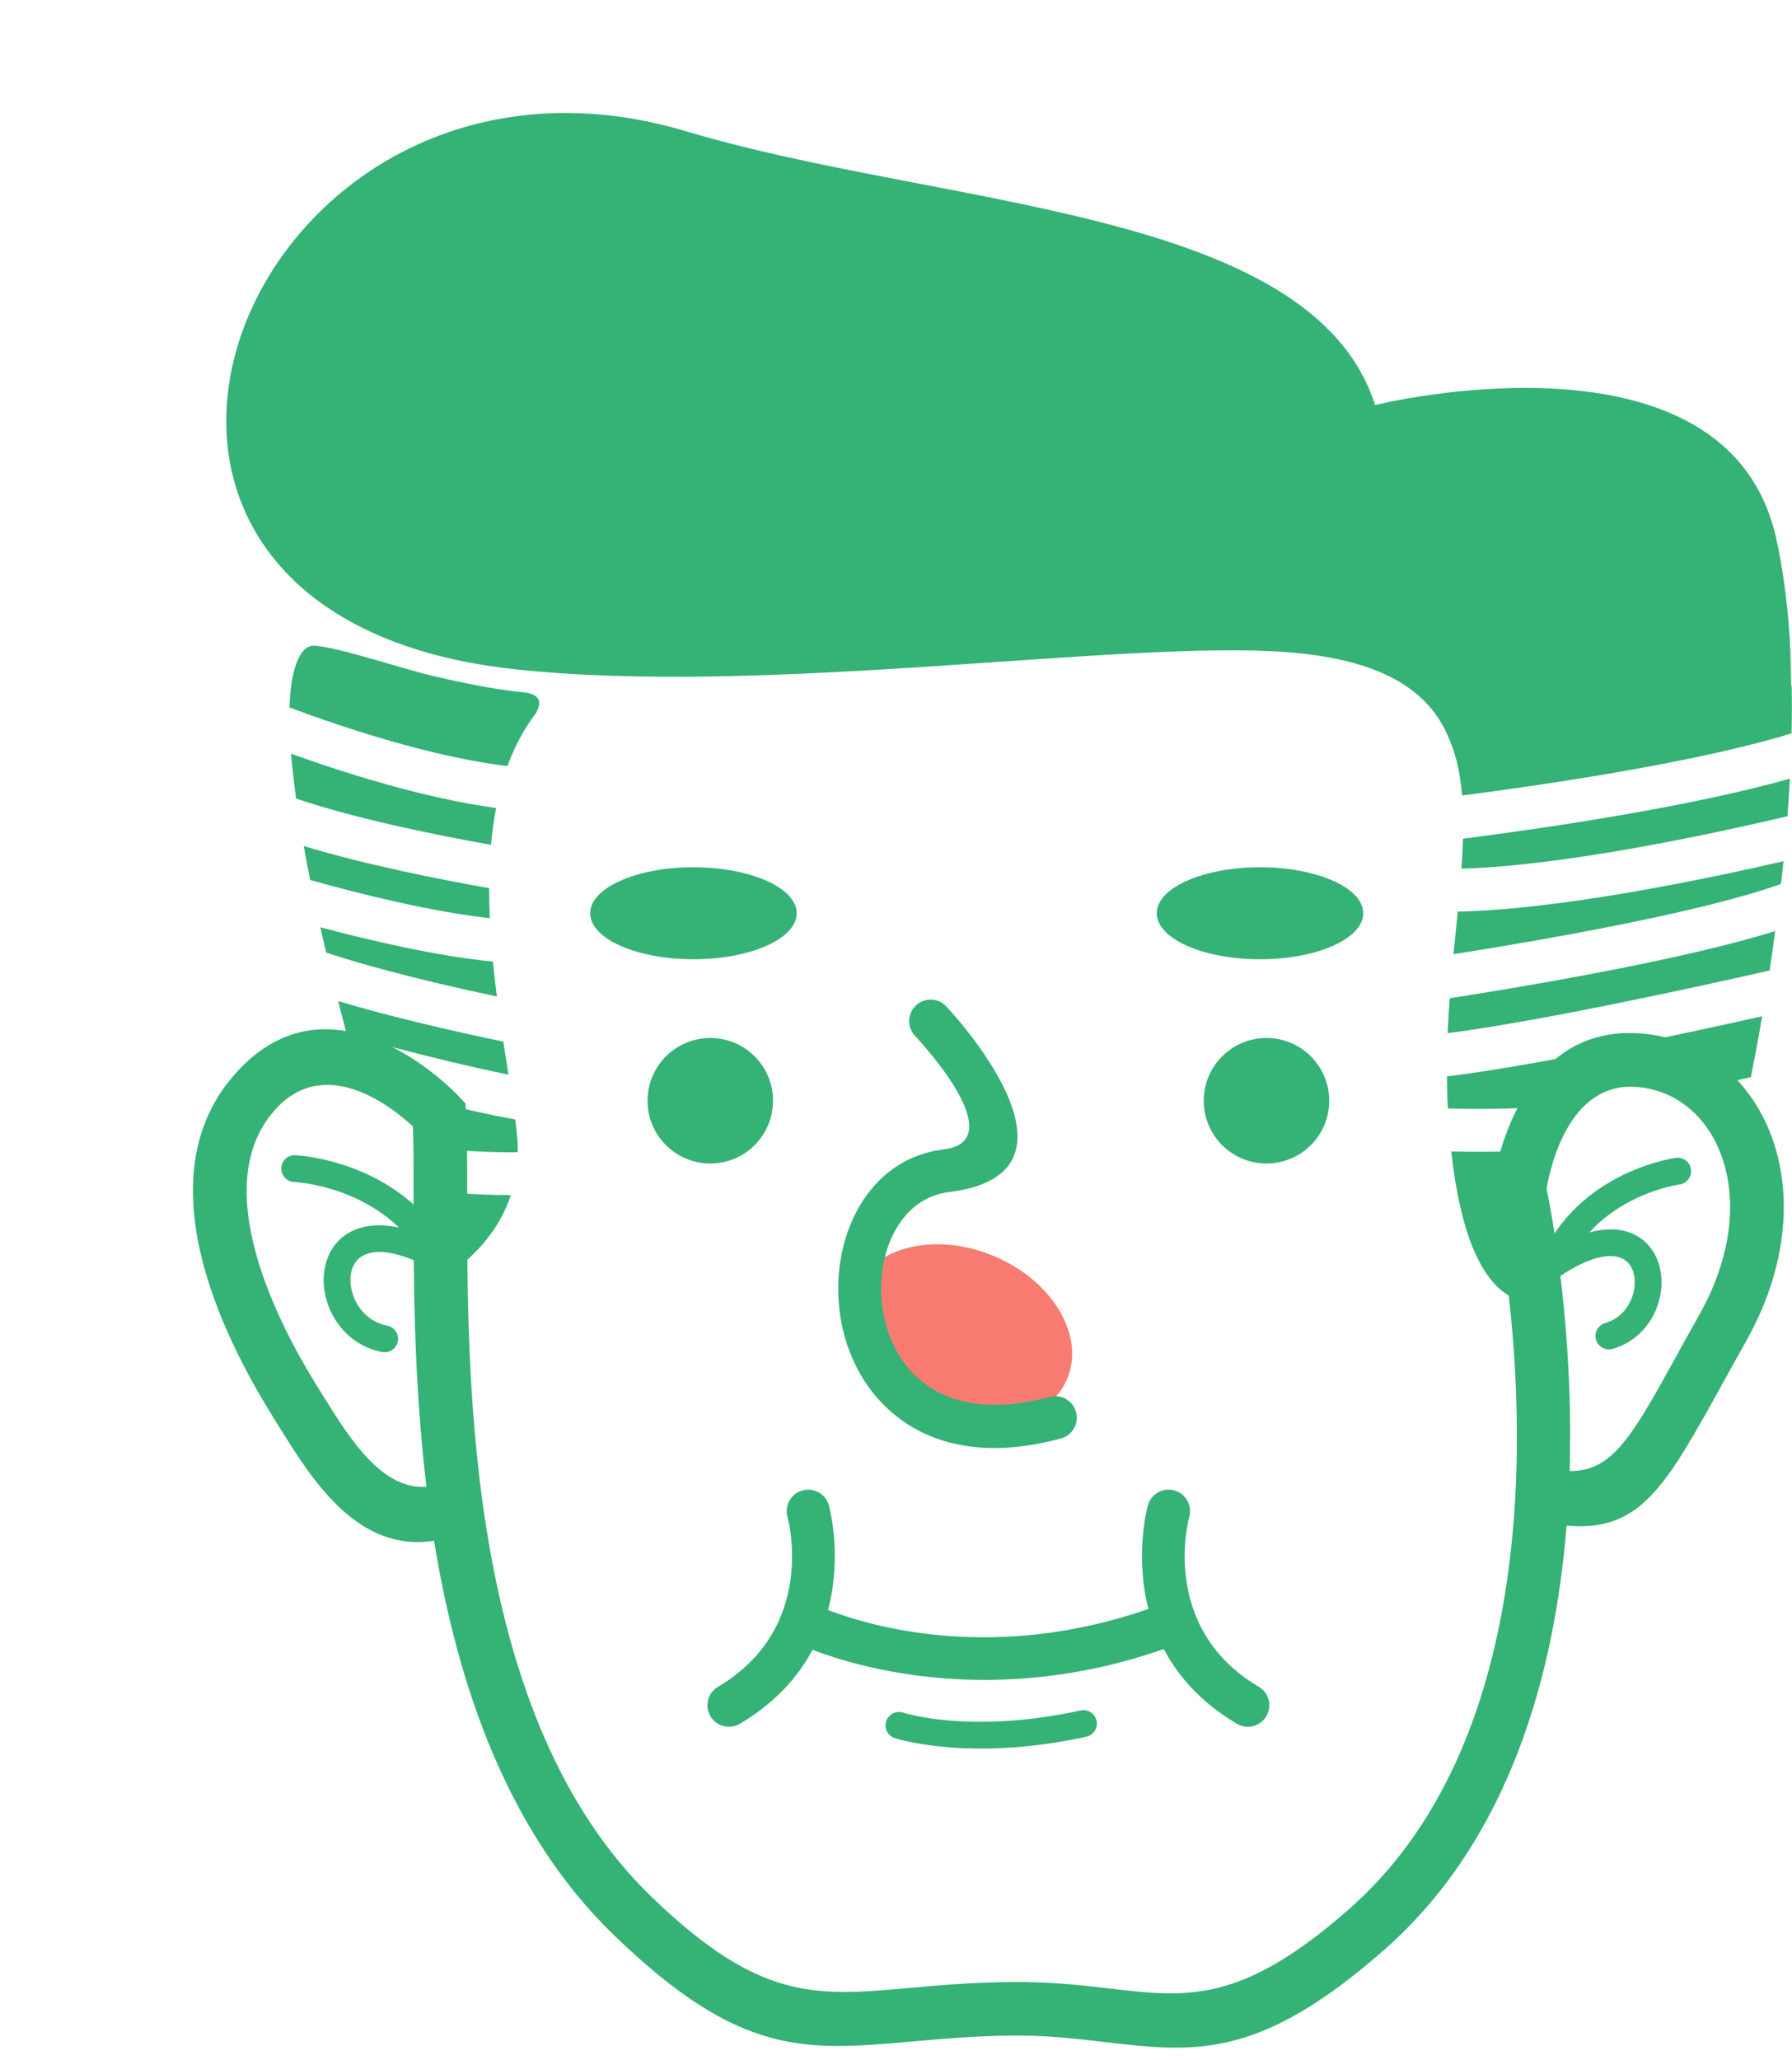 <?xml version="1.0" encoding="UTF-8" standalone="no"?><svg xmlns="http://www.w3.org/2000/svg" xmlns:xlink="http://www.w3.org/1999/xlink" clip-rule="evenodd" fill="#35b276" fill-rule="evenodd" height="656.4" image-rendering="optimizeQuality" preserveAspectRatio="xMidYMid meet" shape-rendering="geometricPrecision" text-rendering="geometricPrecision" version="1" viewBox="-61.5 -36.0 571.2 656.4" width="571.2" zoomAndPan="magnify"><g><g><g id="change1_1"><path d="M255.3 364.24c18.67,7.82 29.13,25.33 23.36,39.1 -5.77,13.77 -25.59,18.59 -44.26,10.77 -18.67,-7.83 -29.13,-25.34 -23.36,-39.11 5.77,-13.77 25.59,-18.59 44.26,-10.76z" fill="#f77b71"/></g><g id="change2_1"><path d="M438.81 432.75c13.69,0.19 19.99,-11.22 33.94,-36.47 2.37,-4.3 4.91,-8.9 7.36,-13.23 6.11,-10.87 9.17,-21.4 9.75,-30.96 0.55,-8.92 -1.03,-16.98 -4.24,-23.6 -3.06,-6.3 -7.61,-11.3 -13.18,-14.44 -3.8,-2.14 -8.08,-3.44 -12.69,-3.72 -21.32,-1.31 -27.17,25.88 -28.28,32.48 1.6,7.7 8.71,44.91 7.34,89.94zm48.95 -28.23c-18.35,33.22 -26.39,47.77 -49.91,45.61 -3.81,47.41 -18.22,100.02 -57.98,135.05 -40.04,35.27 -60.53,32.87 -89.13,29.53 -9.04,-1.06 -18.99,-2.22 -30.44,-2.07 -11.66,0.15 -21.68,1.05 -30.67,1.85 -34.6,3.09 -55.31,4.93 -95.41,-33.83 -34.01,-32.87 -49.92,-79.81 -57.36,-125.69 -24.34,3.82 -38.86,-19.44 -48.95,-35.63l-1.59 -2.54c-5.13,-8.18 -15.7,-25.72 -21.75,-45.56 -6.45,-21.15 -7.73,-44.73 7.28,-63.16 31.8,-39.02 72.77,5.15 72.89,5.27l2.13 2.27 0.18 3.16c0.38,6.98 0.37,16.47 0.37,27.67 -0.03,58.26 -0.08,165.11 58.66,221.89 34.53,33.38 52.34,31.79 82.07,29.14 9.32,-0.83 19.7,-1.76 31.95,-1.92 12.85,-0.17 23.18,1.04 32.58,2.14 24.2,2.82 41.54,4.85 75.87,-25.39 80.93,-71.29 45.96,-226.92 45.86,-227.37l-0.3 -1.38 0.2 -1.53c0.02,-0.14 6.09,-51.26 46.44,-48.78 7.31,0.45 14.08,2.49 20.06,5.86 8.64,4.87 15.62,12.46 20.22,21.94 4.44,9.17 6.65,20.12 5.92,32.05 -0.75,12.05 -4.47,25.12 -11.9,38.32 -2.86,5.07 -5.17,9.25 -7.29,13.1zm-413.32 33.23c-4.13,-34.27 -4.12,-66.88 -4.11,-91.3 0.01,-9.11 0.01,-17.04 -0.22,-23.5 -6.89,-6.4 -28.86,-23.88 -45,-4.08 -10.55,12.95 -9.22,30.93 -4.19,47.41 5.41,17.76 15.17,33.91 19.91,41.44l1.62 2.58c7.32,11.74 17.85,28.62 31.99,27.45z" fill-rule="nonzero"/></g><g id="change2_2"><path d="M230.18 294.09c-2.6,-2.74 -2.49,-7.07 0.24,-9.67 2.74,-2.61 7.07,-2.5 9.67,0.24 0.15,0.15 50.49,53.15 0.88,59.2 -11.09,1.36 -18.19,10.56 -20.64,21.67 -1.26,5.7 -1.31,11.88 -0.1,17.83 1.2,5.86 3.63,11.46 7.36,16.1 8.17,10.14 23,15.78 45.5,9.67 3.65,-0.99 7.42,1.17 8.41,4.83 0.99,3.65 -1.17,7.42 -4.82,8.41 -28.77,7.81 -48.43,-0.27 -59.75,-14.34 -5.14,-6.39 -8.48,-14.02 -10.1,-21.93 -1.59,-7.82 -1.51,-15.97 0.15,-23.51 3.64,-16.48 14.71,-30.19 32.33,-32.34 22.61,-2.76 -9.04,-36.07 -9.13,-36.16z" fill-rule="nonzero"/></g><g id="change2_3"><path d="M32.24 340.65c-2.35,-0.1 -4.18,-2.09 -4.08,-4.45 0.1,-2.36 2.1,-4.19 4.45,-4.09 0.1,0.01 33.53,1.33 49.32,30.42 1.12,2.08 0.35,4.68 -1.73,5.81 -1.4,0.76 -3.04,0.66 -4.3,-0.13 -10.79,-5.77 -17.82,-6.26 -21.77,-4.07 -1.72,0.97 -2.85,2.51 -3.43,4.33 -0.66,2.05 -0.65,4.48 -0.05,6.9 1.28,5.09 5.21,9.92 11.25,11.06 2.32,0.43 3.85,2.67 3.41,4.99 -0.43,2.32 -2.67,3.85 -4.99,3.41 -9.7,-1.83 -15.98,-9.4 -17.97,-17.39 -0.98,-3.89 -0.94,-7.95 0.21,-11.55 1.22,-3.85 3.67,-7.15 7.45,-9.23 3.85,-2.12 9.05,-2.9 15.67,-1.49 -14.33,-13.76 -33.37,-14.51 -33.44,-14.52z" fill-rule="nonzero"/></g><g id="change2_4"><path d="M472.63 332.96c2.34,-0.34 4.52,1.28 4.86,3.62 0.34,2.34 -1.28,4.51 -3.62,4.85 -0.06,0.01 -16.81,2.21 -28.78,15.3 5.6,-1.53 10.19,-1.18 13.76,0.38 3.75,1.64 6.34,4.54 7.82,8.06 1.38,3.27 1.76,7.08 1.18,10.82 -1.19,7.66 -6.41,15.29 -15.34,17.84 -2.27,0.64 -4.65,-0.67 -5.29,-2.95 -0.65,-2.27 0.67,-4.65 2.95,-5.29 5.36,-1.53 8.51,-6.2 9.24,-10.9 0.35,-2.22 0.15,-4.4 -0.61,-6.2 -0.65,-1.56 -1.78,-2.83 -3.38,-3.54 -3.77,-1.65 -10.11,-0.6 -19.48,5.58 -1.18,0.87 -2.78,1.11 -4.23,0.49 -2.18,-0.94 -3.18,-3.46 -2.25,-5.63 12.2,-28.37 43.09,-32.42 43.17,-32.43z" fill-rule="nonzero"/></g><g id="change2_5"><path d="M164.91 294.76c11.04,0 19.99,8.95 19.99,20 0,11.04 -8.95,19.99 -19.99,19.99 -11.05,0 -20,-8.95 -20,-19.99 0,-11.05 8.95,-20 20,-20z"/></g><g id="change2_6"><path d="M342.19 294.76c11.04,0 20,8.95 20,20 0,11.04 -8.96,19.99 -20,19.99 -11.05,0 -20,-8.95 -20,-19.99 0,-11.05 8.95,-20 20,-20z"/></g><g id="change2_7"><path d="M159.53 240.35c18.18,0 32.92,6.57 32.92,14.66 0,8.1 -14.74,14.66 -32.92,14.66 -18.17,0 -32.91,-6.56 -32.91,-14.66 0,-8.09 14.74,-14.66 32.91,-14.66z"/></g><g id="change2_8"><path d="M304.39 443.68c1.02,-3.64 4.8,-5.77 8.44,-4.74 3.64,1.02 5.76,4.8 4.74,8.44 -0.02,0.09 -9.91,35.15 22.16,54.12 3.25,1.92 4.33,6.12 2.41,9.37 -1.92,3.26 -6.12,4.34 -9.38,2.42 -11.48,-6.8 -18.77,-15.21 -23.3,-23.82 -53.07,18.55 -96.14,6.28 -111.97,0.26 -4.54,8.52 -11.79,16.83 -23.16,23.56 -3.26,1.92 -7.46,0.84 -9.38,-2.42 -1.92,-3.25 -0.84,-7.45 2.41,-9.37 32.07,-18.97 22.18,-54.03 22.16,-54.12 -1.02,-3.64 1.1,-7.42 4.74,-8.44 3.64,-1.03 7.42,1.1 8.44,4.74 0.02,0.07 4.4,15.61 -0.26,33.36 13.81,5.3 52.96,16.73 102.12,-0.34 -4.51,-17.61 -0.19,-32.95 -0.17,-33.02z" fill-rule="nonzero"/></g><g id="change2_9"><path d="M223.77 517.88c-2.25,-0.7 -3.51,-3.1 -2.81,-5.36 0.7,-2.25 3.1,-3.51 5.36,-2.81 0.06,0.02 21.38,7.04 56.62,-0.67 2.32,-0.5 4.6,0.97 5.09,3.28 0.5,2.31 -0.97,4.59 -3.28,5.09 -37.47,8.2 -60.91,0.49 -60.98,0.47z" fill-rule="nonzero"/></g><g id="change2_10"><path d="M340.12 240.35c18.18,0 32.91,6.57 32.91,14.66 0,8.1 -14.73,14.66 -32.91,14.66 -18.17,0 -32.91,-6.56 -32.91,-14.66 0,-8.09 14.74,-14.66 32.91,-14.66z"/></g><g id="change2_11"><path d="M428.16 378.44c0,0 -21.2,6.61 -27.07,-47.53 7.35,0.19 16.42,0.17 26.96,-0.37 -3.46,13.17 -2.91,25.29 -2.91,25.29l3.02 22.61zm-32.65 -187.64c0,0 4.67,5.51 7.33,15.82l0.02 0.05 0.03 0.15c0.81,3.37 1.34,6.93 1.65,10.67 23.1,-2.98 73.88,-10.22 105.02,-19.8l0 -0.01 0 -0.06c0.11,-5.05 0.13,-10.09 0.04,-15.1l-0.17 0.05c-0.08,-5.68 -0.22,-11.51 -0.42,-14.68l0 -0.06 -0.04 -0.49 -0.01 -0.18c-0.74,-11.21 -2.14,-22.01 -4.38,-31.93 -15.83,-69.98 -127.78,-42.16 -127.78,-42.16 -20.16,-63 -137.64,-62.73 -219.54,-87.22 -139.82,-41.8 -218.75,153.46 -54.93,171.38 80.11,8.76 193.65,-9.36 246.02,-5.45 24.7,1.85 39.08,8.59 47.16,19.02zm4.5 126.41c-0.06,-1.15 -0.11,-2.31 -0.16,-3.5 -0.08,-2.24 -0.13,-4.46 -0.15,-6.68 29.01,-3.64 74.36,-13.34 100.49,-19.2 -1.33,7.75 -2.59,14.35 -3.6,19.41 -4,0.91 -7.93,1.73 -11.78,2.49 -9.55,-7.44 -24.89,-15.67 -38.94,-6.8 -5.4,3.42 -9.4,8.24 -12.37,13.61 -13.58,0.91 -24.9,0.94 -33.49,0.67zm-0.07 -23.98c0.17,-3.75 0.39,-7.46 0.66,-11.13 24.88,-3.88 74.33,-12.23 103.75,-21.41 -0.58,4.35 -1.18,8.54 -1.79,12.56 -24.19,5.48 -72.31,16 -102.62,19.98zm1.87 -25.17c0.45,-4.63 0.91,-9.16 1.33,-13.58 32.12,-0.64 77.68,-10.03 103.84,-16.05 -0.25,2.44 -0.51,4.85 -0.77,7.23 -25.55,9.2 -76.88,18.05 -104.4,22.4zm2.52 -27.27c0.23,-3.26 0.4,-6.44 0.49,-9.53 21.71,-2.78 71.1,-9.73 104.2,-19.14 -0.21,4.01 -0.47,8.01 -0.77,11.98 -24.28,5.71 -71.27,15.8 -103.92,16.69z"/></g><g id="change2_12"><path d="M78.99 371.5c0,0 16.3,-8.4 22.35,-26.68 -6.41,0.01 -14,-0.29 -22.61,-1.14l0.26 27.82zm24.56 -40.35c0.01,-1.29 -0.03,-2.61 -0.13,-3.97 -0.14,-1.93 -0.38,-4.09 -0.68,-6.45 -9.86,-1.81 -21.42,-4.48 -32.83,-7.34l8.6 5.82 0.09 10.74c9.8,1.03 18.21,1.29 24.95,1.2zm-2.96 -24.72c-0.54,-3.34 -1.1,-6.86 -1.66,-10.52 -14.73,-3.06 -35.11,-7.66 -52.66,-12.92 0.99,3.88 1.95,7.5 2.83,10.79 15.96,4.38 35.66,9.49 51.49,12.65zm-3.71 -24.9c-0.47,-3.63 -0.9,-7.35 -1.26,-11.11 -17.78,-1.77 -38.51,-6.54 -55.02,-10.95 0.61,2.73 1.24,5.43 1.86,8.06 16.47,5.49 37.99,10.52 54.42,14zm-2.26 -24.94c-0.14,-3.19 -0.21,-6.39 -0.21,-9.58 -15.89,-2.8 -39.44,-7.46 -59.09,-13.42 0.64,3.6 1.33,7.22 2.06,10.82 16.19,4.54 38.46,10.08 57.24,12.18zm0.39 -23.38c0.36,-3.99 0.9,-7.92 1.63,-11.74 -22.8,-3.08 -47.96,-11.04 -65.36,-17.3 0.36,4.54 0.92,9.34 1.61,14.3 19.12,6.47 44.71,11.64 62.12,14.74zm5.25 -25.08c1.52,-4.19 3.38,-8.17 5.65,-11.86l0.02 -0.06c0.08,-0.14 0.18,-0.3 0.3,-0.47 0.95,-1.51 1.96,-2.99 3.06,-4.4 1.7,-3.01 2.13,-6.22 -4.41,-6.8 -10.47,-0.91 -25.47,-4.48 -26.51,-4.73l-0.01 0 -0.03 -0.01 -0.02 0 -0.6 -0.11 -0.03 -0.01c-9.53,-2.07 -30.61,-9.31 -38.72,-9.93 -3.43,-0.27 -5.45,3.36 -6.62,7.63 -0.92,3.31 -1.41,7.4 -1.55,12.06 17.12,6.39 45.1,15.72 69.47,18.69z"/></g></g></g></svg>